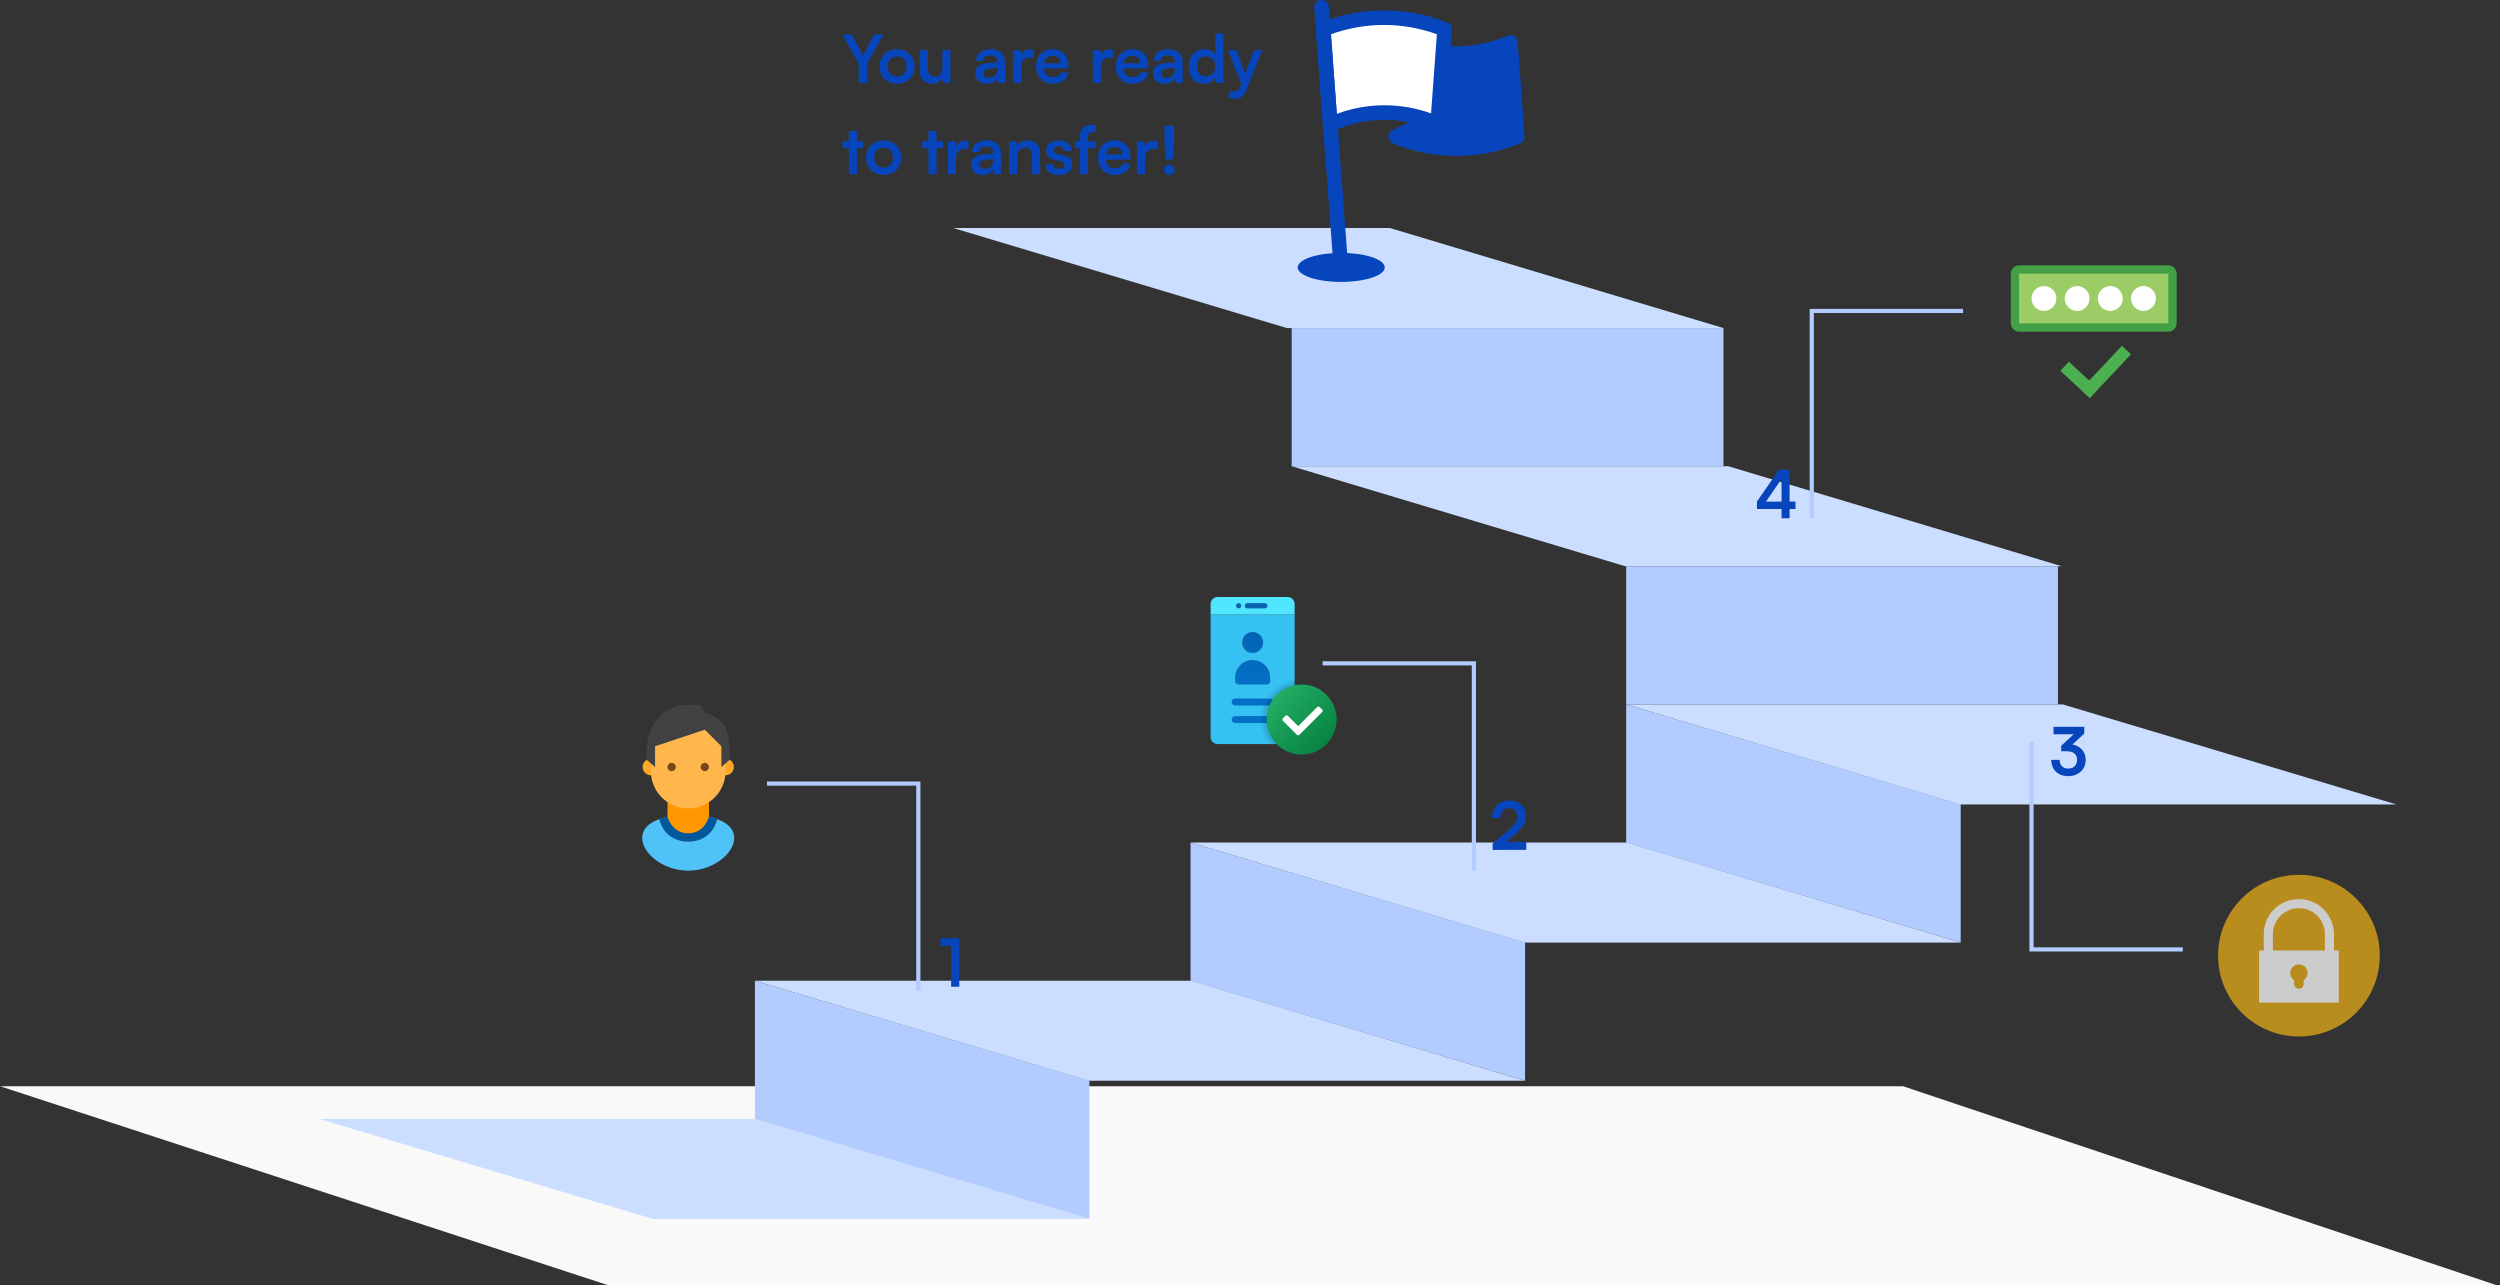 <svg width="603" height="310" viewBox="0 0 603 310" fill="none" xmlns="http://www.w3.org/2000/svg">
<rect x="0" y="0" width="603" height="310" fill="#333333" stroke="none"/>
<path d="M459 262L0 262L146.704 310H602.204L459 262Z" fill="#F9F9F9"/>
<path d="M416.86 112.452H311.551L392.005 136.582H497.315L416.86 112.452Z" fill="#CCDEFF"/>
<path d="M497.546 169.904H392.236L472.69 194.034H578L497.546 169.904Z" fill="#CCDEFF"/>
<path d="M392.467 203.226H287.157L367.611 227.356H472.921L392.467 203.226Z" fill="#CCDEFF"/>
<path d="M287.389 236.548H182.079L262.533 260.678H367.843L287.389 236.548Z" fill="#CCDEFF"/>
<path d="M182.31 269.87H77L157.454 294H262.764L182.31 269.87Z" fill="#CCDEFF"/>
<path d="M335.237 55H229.927L310.381 79.13H415.691L335.237 55Z" fill="#CCDEFF"/>
<rect width="104.14" height="33.322" transform="matrix(-1 0 0 1 415.691 79.13)" fill="#B2CCFF"/>
<path d="M472.921 194.034L392.236 169.904V203.226L472.921 227.356V194.034Z" fill="#B2CCFF"/>
<rect width="104.14" height="33.322" transform="matrix(-1 0 0 1 496.376 136.582)" fill="#B2CCFF"/>
<path d="M367.843 227.356L287.157 203.226V236.548L367.843 260.678V227.356Z" fill="#B2CCFF"/>
<path d="M262.764 260.678L182.079 236.548V269.87L262.764 294V260.678Z" fill="#B2CCFF"/>
<ellipse cx="323.5" cy="64.5" rx="10.5" ry="3.5" fill="#0745BD"/>
<path d="M320.868 29.986L319.17 7.089C328.54 3.341 339.081 3.341 348.451 7.089L346.752 29.811C338.554 26.18 329.125 26.239 320.868 29.986Z" fill="white"/>
<path d="M366.077 10.134C366.019 9.549 365.726 9.022 365.199 8.729C364.73 8.436 364.086 8.378 363.559 8.612C358.64 10.779 353.311 11.598 348.099 10.954L346.694 29.752C345.288 29.108 343.883 28.64 342.419 28.23L335.919 31.392C335.274 31.685 334.923 32.329 334.923 33.032C334.923 33.734 335.391 34.32 336.036 34.613C340.955 36.604 346.167 37.599 351.32 37.599C356.473 37.599 361.685 36.604 366.604 34.613C367.307 34.32 367.776 33.617 367.717 32.856L366.077 10.134Z" fill="#0745BD"/>
<path d="M320.868 31.743C320.576 31.743 320.224 31.685 319.99 31.509C319.522 31.216 319.17 30.689 319.112 30.162L317.413 7.206C317.355 6.445 317.823 5.742 318.526 5.45C328.364 1.526 339.257 1.526 349.095 5.45C349.797 5.742 350.266 6.445 350.207 7.206L348.509 29.928C348.451 30.514 348.158 31.041 347.631 31.333C347.162 31.626 346.518 31.685 345.991 31.451C338.202 27.995 329.36 28.054 321.63 31.568C321.396 31.685 321.161 31.743 320.868 31.743ZM321.044 8.26L322.45 27.468C329.77 24.716 337.851 24.716 345.171 27.351L346.577 8.26C338.32 5.274 329.301 5.274 321.044 8.26Z" fill="#0745BD"/>
<path d="M323.328 63.249L318.76 1.76L323.328 63.249Z" fill="white"/>
<path d="M323.328 65.006C322.391 65.006 321.63 64.303 321.571 63.366L317.003 1.877C316.945 0.882 317.648 0.062 318.643 0.003C319.639 -0.055 320.458 0.648 320.517 1.643L325.085 63.132C325.143 64.127 324.441 64.947 323.445 65.006C323.445 65.006 323.387 65.006 323.328 65.006Z" fill="#0745BD"/>
<path d="M310.578 179.467H293.689C292.756 179.467 292 178.711 292 177.778V148.222H312.267V177.778C312.267 178.711 311.511 179.467 310.578 179.467Z" fill="#35C1F1"/>
<path d="M312.267 148.222H292V145.689C292 144.756 292.756 144 293.689 144H310.578C311.511 144 312.267 144.756 312.267 145.689V148.222Z" fill="#50E6FF"/>
<path d="M298.756 146.744C299.105 146.744 299.389 146.461 299.389 146.111C299.389 145.761 299.105 145.478 298.756 145.478C298.406 145.478 298.122 145.761 298.122 146.111C298.122 146.461 298.406 146.744 298.756 146.744Z" fill="#0C63AD"/>
<path d="M305.089 145.478C304.925 145.478 301.03 145.478 300.867 145.478C300.517 145.478 300.233 145.762 300.233 146.111C300.233 146.461 300.517 146.744 300.867 146.744C301.03 146.744 304.925 146.744 305.089 146.744C305.438 146.744 305.722 146.461 305.722 146.111C305.722 145.762 305.438 145.478 305.089 145.478Z" fill="#0C63AD"/>
<path d="M299.6 154.978C299.6 153.579 300.734 152.444 302.133 152.444C303.533 152.444 304.667 153.579 304.667 154.978C304.667 156.377 303.533 157.511 302.133 157.511C300.734 157.511 299.6 156.377 299.6 154.978ZM302.133 159.2C299.802 159.2 297.911 161.091 297.911 163.422V164.267C297.911 164.733 298.289 165.111 298.756 165.111H305.511C305.977 165.111 306.356 164.733 306.356 164.267V163.422C306.356 161.091 304.465 159.2 302.133 159.2ZM306.356 172.711H297.911C297.445 172.711 297.067 173.089 297.067 173.556C297.067 174.022 297.445 174.4 297.911 174.4H306.356C306.822 174.4 307.2 174.022 307.2 173.556C307.2 173.089 306.822 172.711 306.356 172.711ZM306.356 168.489H297.911C297.445 168.489 297.067 168.867 297.067 169.333C297.067 169.799 297.445 170.178 297.911 170.178H306.356C306.822 170.178 307.2 169.799 307.2 169.333C307.2 168.867 306.822 168.489 306.356 168.489Z" fill="url(#paint0_linear_1741_1549)"/>
<path d="M312.267 163.566V177.778C312.267 178.707 311.507 179.467 310.578 179.467H305.722C304.523 177.803 303.822 175.768 303.822 173.556C303.822 168.531 307.47 164.368 312.267 163.566Z" fill="url(#paint1_radial_1741_1549)"/>
<path d="M322.4 173.556C322.4 178.219 318.619 182 313.956 182C309.293 182 305.511 178.219 305.511 173.556C305.511 168.893 309.293 165.111 313.956 165.111C318.619 165.111 322.4 168.893 322.4 173.556Z" fill="url(#paint2_linear_1741_1549)"/>
<path d="M312.812 177.232L309.434 173.854C309.27 173.69 309.27 173.422 309.434 173.257L310.031 172.66C310.196 172.496 310.464 172.496 310.628 172.66L313.111 175.142L317.704 170.549C317.869 170.385 318.136 170.385 318.301 170.549L318.898 171.146C319.063 171.311 319.063 171.579 318.898 171.743L313.409 177.232C313.245 177.397 312.978 177.397 312.812 177.232Z" fill="white"/>
<g opacity="0.75">
<path d="M535 230.5C535 219.732 543.732 211 554.5 211C565.268 211 574 219.732 574 230.5C574 241.268 565.268 250 554.5 250C543.732 250 535 241.268 535 230.5Z" fill="#E5AA17"/>
<path d="M544.888 229.258H564.112V241.818H544.888V229.258Z" fill="white"/>
<path d="M561.865 237.11C561.259 237.11 560.764 236.615 560.764 236.01V225.32C560.764 221.862 557.95 219.048 554.492 219.048C551.034 219.048 548.22 221.862 548.22 225.32V236.01C548.22 236.615 547.725 237.11 547.12 237.11C546.515 237.11 546.019 236.615 546.019 236.01V225.32C546.019 220.652 549.816 216.855 554.484 216.855C559.153 216.855 562.949 220.652 562.949 225.32V236.01C562.965 236.623 562.47 237.11 561.865 237.11Z" fill="white"/>
<path d="M556.591 234.689C556.591 233.534 555.655 232.599 554.5 232.599C553.345 232.599 552.409 233.534 552.409 234.689C552.409 235.428 552.787 236.072 553.36 236.442C553.36 236.772 553.36 237.181 553.36 237.346C553.36 237.975 553.871 238.485 554.5 238.485C555.129 238.485 555.64 237.975 555.64 237.346C555.64 237.189 555.64 236.78 555.64 236.442C556.213 236.072 556.591 235.42 556.591 234.689Z" fill="#E5AA17"/>
</g>
<path d="M523 64H487C485.896 64 485 64.896 485 66V78C485 79.104 485.896 80 487 80H523C524.104 80 525 79.104 525 78V66C525 64.896 524.104 64 523 64Z" fill="#43A047"/>
<path d="M487 66H523V78H487V66Z" fill="#9CCC65"/>
<path d="M501 69C500.204 69 499.441 69.316 498.879 69.879C498.316 70.441 498 71.204 498 72C498 72.796 498.316 73.559 498.879 74.121C499.441 74.684 500.204 75 501 75C501.796 75 502.559 74.684 503.121 74.121C503.684 73.559 504 72.796 504 72C504 71.204 503.684 70.441 503.121 69.879C502.559 69.316 501.796 69 501 69ZM493 69C492.204 69 491.441 69.316 490.879 69.879C490.316 70.441 490 71.204 490 72C490 72.796 490.316 73.559 490.879 74.121C491.441 74.684 492.204 75 493 75C493.796 75 494.559 74.684 495.121 74.121C495.684 73.559 496 72.796 496 72C496 71.204 495.684 70.441 495.121 69.879C494.559 69.316 493.796 69 493 69ZM517 69C516.204 69 515.441 69.316 514.879 69.879C514.316 70.441 514 71.204 514 72C514 72.796 514.316 73.559 514.879 74.121C515.441 74.684 516.204 75 517 75C517.796 75 518.559 74.684 519.121 74.121C519.684 73.559 520 72.796 520 72C520 71.204 519.684 70.441 519.121 69.879C518.559 69.316 517.796 69 517 69ZM509 69C508.204 69 507.441 69.316 506.879 69.879C506.316 70.441 506 71.204 506 72C506 72.796 506.316 73.559 506.879 74.121C507.441 74.684 508.204 75 509 75C509.796 75 510.559 74.684 511.121 74.121C511.684 73.559 512 72.796 512 72C512 71.204 511.684 70.441 511.121 69.879C510.559 69.316 509.796 69 509 69Z" fill="white"/>
<path d="M506.11 93.812L504.06 96L496.949 89.438L499 87.248L506.11 93.812Z" fill="#4CAF50"/>
<path d="M511.813 83.406L501.87 93.949L504.06 96L514.001 85.459L511.813 83.406Z" fill="#4CAF50"/>
<path d="M171 197C171 197 170 201 166 201C162 201 161 197 161 197C161 197 159.999 197.181 158.6 197.736C150.387 200.995 157.163 210 166 210C174.837 210 181.597 201.012 173.389 197.739C171.996 197.183 171 197 171 197Z" fill="#4FC3F7"/>
<path d="M166 203C161 203 161 197 161 197V191H171V197C171 197 171 203 166 203Z" fill="#FF9800"/>
<path d="M177 185C177 186.105 176.105 187 175 187C173.895 187 173 186.105 173 185C173 183.895 173.895 183 175 183C176.105 183 177 183.895 177 185ZM159 185C159 186.105 158.105 187 157 187C155.895 187 155 186.105 155 185C155 183.895 155.895 183 157 183C158.105 183 159 183.895 159 185Z" fill="#FFA726"/>
<path d="M175 179C175 171.365 157 174.029 157 179V186C157 190.971 161.029 195 166 195C170.971 195 175 190.971 175 186V179Z" fill="#FFB74D"/>
<path d="M166 170C159.925 170 156 174.925 156 181V183.284L158 185V180L170 176L174 180V185L176 183.259V181C176 176.975 174.962 172.985 170 172L169 170H166Z" fill="#424242"/>
<path d="M169 185C169 185.552 169.448 186 170 186C170.552 186 171 185.552 171 185C171 184.448 170.552 184 170 184C169.448 184 169 184.448 169 185ZM161 185C161 185.552 161.448 186 162 186C162.552 186 163 185.552 163 185C163 184.448 162.552 184 162 184C161.448 184 161 184.448 161 185Z" fill="#784719"/>
<path d="M166 203C171 203 172.745 199.07 172.951 197.572C171.794 197.148 171 197 171 197C171 197 170 201 166 201C162 201 161 197 161 197C161 197 160.206 197.146 159.048 197.566C159.252 199.061 161 203 166 203Z" fill="#01579B"/>
<path d="M185 189H221.5V239" stroke="#B2CCFF"/>
<path d="M319 160H355.5V210" stroke="#B2CCFF"/>
<path d="M473.5 75H437V125" stroke="#B2CCFF"/>
<path d="M526.5 229H490V179" stroke="#B2CCFF"/>
<path d="M229.417 228.144H226.857V226.304H231.385V238H229.417V228.144Z" fill="#0745BD"/>
<path d="M368.137 204.984L360.025 205V203.464L363.849 200.232C365.433 198.888 365.961 198.12 365.961 197C365.961 195.672 365.241 194.92 364.009 194.92C362.729 194.92 361.929 195.816 361.913 197.32H359.881C359.897 194.76 361.529 193.096 364.009 193.096C366.505 193.096 368.057 194.52 368.057 196.888C368.057 198.52 367.161 199.752 365.385 201.272L363.273 203.08H368.137V204.984Z" fill="#0745BD"/>
<path d="M498.589 181.208H497.165V179.88L500.173 177.112H495.309V175.304H502.733V176.936L499.885 179.56C501.677 179.912 503.069 181.224 503.069 183.288C503.069 185.688 501.197 187.208 498.829 187.208C496.541 187.208 494.765 185.8 494.765 183.272H496.781C496.781 184.616 497.613 185.384 498.861 185.384C500.141 185.384 500.989 184.552 500.989 183.256C500.989 182.072 500.221 181.208 498.589 181.208Z" fill="#0745BD"/>
<path d="M433.072 122.776H431.648V125H429.712V122.776H423.776V120.984L429.072 113.304H431.648V120.984H433.072V122.776ZM425.952 120.984H429.712V115.512L425.952 120.984Z" fill="#0745BD"/>
<path d="M207.112 15.392L203.16 8.304H205.448L207.752 12.56C207.928 12.88 208.04 13.136 208.168 13.424C208.312 13.136 208.376 12.944 208.584 12.56L210.872 8.304H213.096L209.16 15.392V20H207.112V15.392ZM212.138 16.032C212.138 13.568 213.914 11.872 216.362 11.872C218.81 11.872 220.586 13.568 220.586 16.032C220.586 18.496 218.81 20.192 216.362 20.192C213.914 20.192 212.138 18.496 212.138 16.032ZM214.09 16.032C214.09 17.472 215.018 18.448 216.362 18.448C217.706 18.448 218.634 17.472 218.634 16.032C218.634 14.592 217.706 13.616 216.362 13.616C215.018 13.616 214.09 14.592 214.09 16.032ZM227.306 12.096H229.258V20H227.45L227.306 18.944C226.826 19.696 225.802 20.208 224.746 20.208C222.922 20.208 221.85 18.976 221.85 17.04V12.096H223.802V16.352C223.802 17.856 224.394 18.464 225.482 18.464C226.714 18.464 227.306 17.744 227.306 16.24V12.096ZM237.938 20.208C236.258 20.208 235.234 19.232 235.234 17.744C235.234 16.288 236.29 15.376 238.162 15.232L240.53 15.056V14.88C240.53 13.808 239.89 13.376 238.898 13.376C237.746 13.376 237.106 13.856 237.106 14.688H235.442C235.442 12.976 236.85 11.856 238.994 11.856C241.122 11.856 242.434 13.008 242.434 15.2V20H240.722L240.578 18.832C240.242 19.648 239.17 20.208 237.938 20.208ZM238.578 18.736C239.778 18.736 240.546 18.016 240.546 16.8V16.384L238.898 16.512C237.682 16.624 237.218 17.024 237.218 17.664C237.218 18.384 237.698 18.736 238.578 18.736ZM249.312 12.064V13.872H248.592C247.184 13.872 246.304 14.624 246.304 16.16V20H244.352V12.112H246.192L246.304 13.264C246.64 12.48 247.392 11.952 248.448 11.952C248.72 11.952 248.992 11.984 249.312 12.064ZM253.903 20.208C251.551 20.208 249.903 18.496 249.903 16.048C249.903 13.568 251.519 11.856 253.839 11.856C256.207 11.856 257.711 13.44 257.711 15.904V16.496L251.759 16.512C251.903 17.904 252.639 18.608 253.935 18.608C255.007 18.608 255.711 18.192 255.935 17.44H257.743C257.407 19.168 255.967 20.208 253.903 20.208ZM253.855 13.456C252.703 13.456 251.999 14.08 251.807 15.264H255.775C255.775 14.176 255.023 13.456 253.855 13.456ZM268.546 12.064V13.872H267.826C266.418 13.872 265.538 14.624 265.538 16.16V20H263.586V12.112H265.426L265.538 13.264C265.874 12.48 266.626 11.952 267.682 11.952C267.954 11.952 268.226 11.984 268.546 12.064ZM273.138 20.208C270.786 20.208 269.138 18.496 269.138 16.048C269.138 13.568 270.754 11.856 273.074 11.856C275.442 11.856 276.946 13.44 276.946 15.904V16.496L270.994 16.512C271.138 17.904 271.874 18.608 273.17 18.608C274.242 18.608 274.946 18.192 275.17 17.44H276.978C276.642 19.168 275.202 20.208 273.138 20.208ZM273.09 13.456C271.938 13.456 271.234 14.08 271.042 15.264H275.01C275.01 14.176 274.258 13.456 273.09 13.456ZM280.782 20.208C279.102 20.208 278.078 19.232 278.078 17.744C278.078 16.288 279.134 15.376 281.006 15.232L283.374 15.056V14.88C283.374 13.808 282.734 13.376 281.742 13.376C280.59 13.376 279.95 13.856 279.95 14.688H278.286C278.286 12.976 279.694 11.856 281.838 11.856C283.966 11.856 285.278 13.008 285.278 15.2V20H283.566L283.422 18.832C283.086 19.648 282.014 20.208 280.782 20.208ZM281.422 18.736C282.622 18.736 283.39 18.016 283.39 16.8V16.384L281.742 16.512C280.526 16.624 280.062 17.024 280.062 17.664C280.062 18.384 280.542 18.736 281.422 18.736ZM290.444 20.208C288.156 20.208 286.732 18.528 286.732 16.08C286.732 13.616 288.172 11.856 290.556 11.856C291.66 11.856 292.636 12.32 293.132 13.104V8.096H295.068V20H293.276L293.148 18.768C292.668 19.68 291.644 20.208 290.444 20.208ZM290.876 18.416C292.236 18.416 293.116 17.44 293.116 16.016C293.116 14.592 292.236 13.6 290.876 13.6C289.516 13.6 288.684 14.608 288.684 16.016C288.684 17.424 289.516 18.416 290.876 18.416ZM296.414 23.664V22.032H297.582C298.35 22.032 298.83 21.856 299.166 20.928L299.39 20.336L296.206 12.096H298.27L300.302 17.856L302.446 12.096H304.462L300.59 21.76C299.998 23.232 299.166 23.84 297.87 23.84C297.326 23.84 296.846 23.776 296.414 23.664ZM206.696 42H204.744V35.728H203.224V34.096H204.744V31.632H206.696V34.096H208.232V35.728H206.696V42ZM208.903 38.032C208.903 35.568 210.679 33.872 213.127 33.872C215.575 33.872 217.351 35.568 217.351 38.032C217.351 40.496 215.575 42.192 213.127 42.192C210.679 42.192 208.903 40.496 208.903 38.032ZM210.855 38.032C210.855 39.472 211.783 40.448 213.127 40.448C214.471 40.448 215.399 39.472 215.399 38.032C215.399 36.592 214.471 35.616 213.127 35.616C211.783 35.616 210.855 36.592 210.855 38.032ZM225.899 42H223.947V35.728H222.427V34.096H223.947V31.632H225.899V34.096H227.435V35.728H225.899V42ZM233.609 34.064V35.872H232.889C231.481 35.872 230.601 36.624 230.601 38.16V42H228.649V34.112H230.489L230.601 35.264C230.937 34.48 231.689 33.952 232.745 33.952C233.017 33.952 233.289 33.984 233.609 34.064ZM236.969 42.208C235.289 42.208 234.265 41.232 234.265 39.744C234.265 38.288 235.321 37.376 237.193 37.232L239.561 37.056V36.88C239.561 35.808 238.921 35.376 237.929 35.376C236.777 35.376 236.137 35.856 236.137 36.688H234.473C234.473 34.976 235.881 33.856 238.025 33.856C240.153 33.856 241.465 35.008 241.465 37.2V42H239.753L239.609 40.832C239.273 41.648 238.201 42.208 236.969 42.208ZM237.609 40.736C238.809 40.736 239.577 40.016 239.577 38.8V38.384L237.929 38.512C236.713 38.624 236.249 39.024 236.249 39.664C236.249 40.384 236.729 40.736 237.609 40.736ZM245.335 42H243.383V34.096H245.191L245.351 35.12C245.847 34.32 246.807 33.856 247.879 33.856C249.863 33.856 250.887 35.088 250.887 37.136V42H248.935V37.6C248.935 36.272 248.279 35.632 247.271 35.632C246.071 35.632 245.335 36.464 245.335 37.744V42ZM252.103 39.6H253.959C253.975 40.288 254.487 40.72 255.383 40.72C256.295 40.72 256.791 40.352 256.791 39.776C256.791 39.376 256.583 39.088 255.879 38.928L254.455 38.592C253.031 38.272 252.343 37.6 252.343 36.336C252.343 34.784 253.655 33.856 255.479 33.856C257.255 33.856 258.455 34.88 258.471 36.416H256.615C256.599 35.744 256.151 35.312 255.399 35.312C254.631 35.312 254.183 35.664 254.183 36.256C254.183 36.704 254.535 36.992 255.207 37.152L256.631 37.488C257.959 37.792 258.631 38.4 258.631 39.616C258.631 41.216 257.271 42.208 255.319 42.208C253.351 42.208 252.103 41.152 252.103 39.6ZM259.333 34.096H260.469V33.136C260.469 30.992 261.605 30.096 263.317 30.096C263.621 30.096 263.989 30.112 264.325 30.176V31.84H263.637C262.645 31.84 262.405 32.352 262.405 33.136V34.096H264.293V35.728H262.405V42H260.469V35.728H259.333V34.096ZM268.841 42.208C266.489 42.208 264.841 40.496 264.841 38.048C264.841 35.568 266.457 33.856 268.777 33.856C271.145 33.856 272.649 35.44 272.649 37.904V38.496L266.697 38.512C266.841 39.904 267.577 40.608 268.873 40.608C269.945 40.608 270.649 40.192 270.873 39.44H272.681C272.345 41.168 270.905 42.208 268.841 42.208ZM268.793 35.456C267.641 35.456 266.937 36.08 266.745 37.264H270.713C270.713 36.176 269.961 35.456 268.793 35.456ZM279.171 34.064V35.872H278.451C277.043 35.872 276.163 36.624 276.163 38.16V42H274.211V34.112H276.051L276.163 35.264C276.499 34.48 277.251 33.952 278.307 33.952C278.579 33.952 278.851 33.984 279.171 34.064ZM282.812 38.496H281.244C281.036 37.216 280.892 35.072 280.892 32.992V30.304H283.196V32.992C283.196 35.12 283.036 37.264 282.812 38.496ZM282.044 42.208C281.324 42.208 280.732 41.632 280.732 40.944C280.732 40.24 281.324 39.664 282.044 39.664C282.732 39.664 283.324 40.24 283.324 40.944C283.324 41.632 282.732 42.208 282.044 42.208Z" fill="#0745BD"/>
<defs>
<linearGradient id="paint0_linear_1741_1549" x1="301.411" y1="174.956" x2="305.132" y2="153.449" gradientUnits="userSpaceOnUse">
<stop stop-color="#0370C8"/>
<stop offset="0.484" stop-color="#036FC5"/>
<stop offset="0.775" stop-color="#036ABD"/>
<stop offset="1" stop-color="#0362B0"/>
</linearGradient>
<radialGradient id="paint1_radial_1741_1549" cx="0" cy="0" r="1" gradientUnits="userSpaceOnUse" gradientTransform="translate(313.906 173.614) scale(10.024)">
<stop/>
<stop offset="1" stop-opacity="0"/>
</radialGradient>
<linearGradient id="paint2_linear_1741_1549" x1="307.984" y1="167.584" x2="319.927" y2="179.527" gradientUnits="userSpaceOnUse">
<stop stop-color="#21AD64"/>
<stop offset="1" stop-color="#088242"/>
</linearGradient>
</defs>
</svg>
